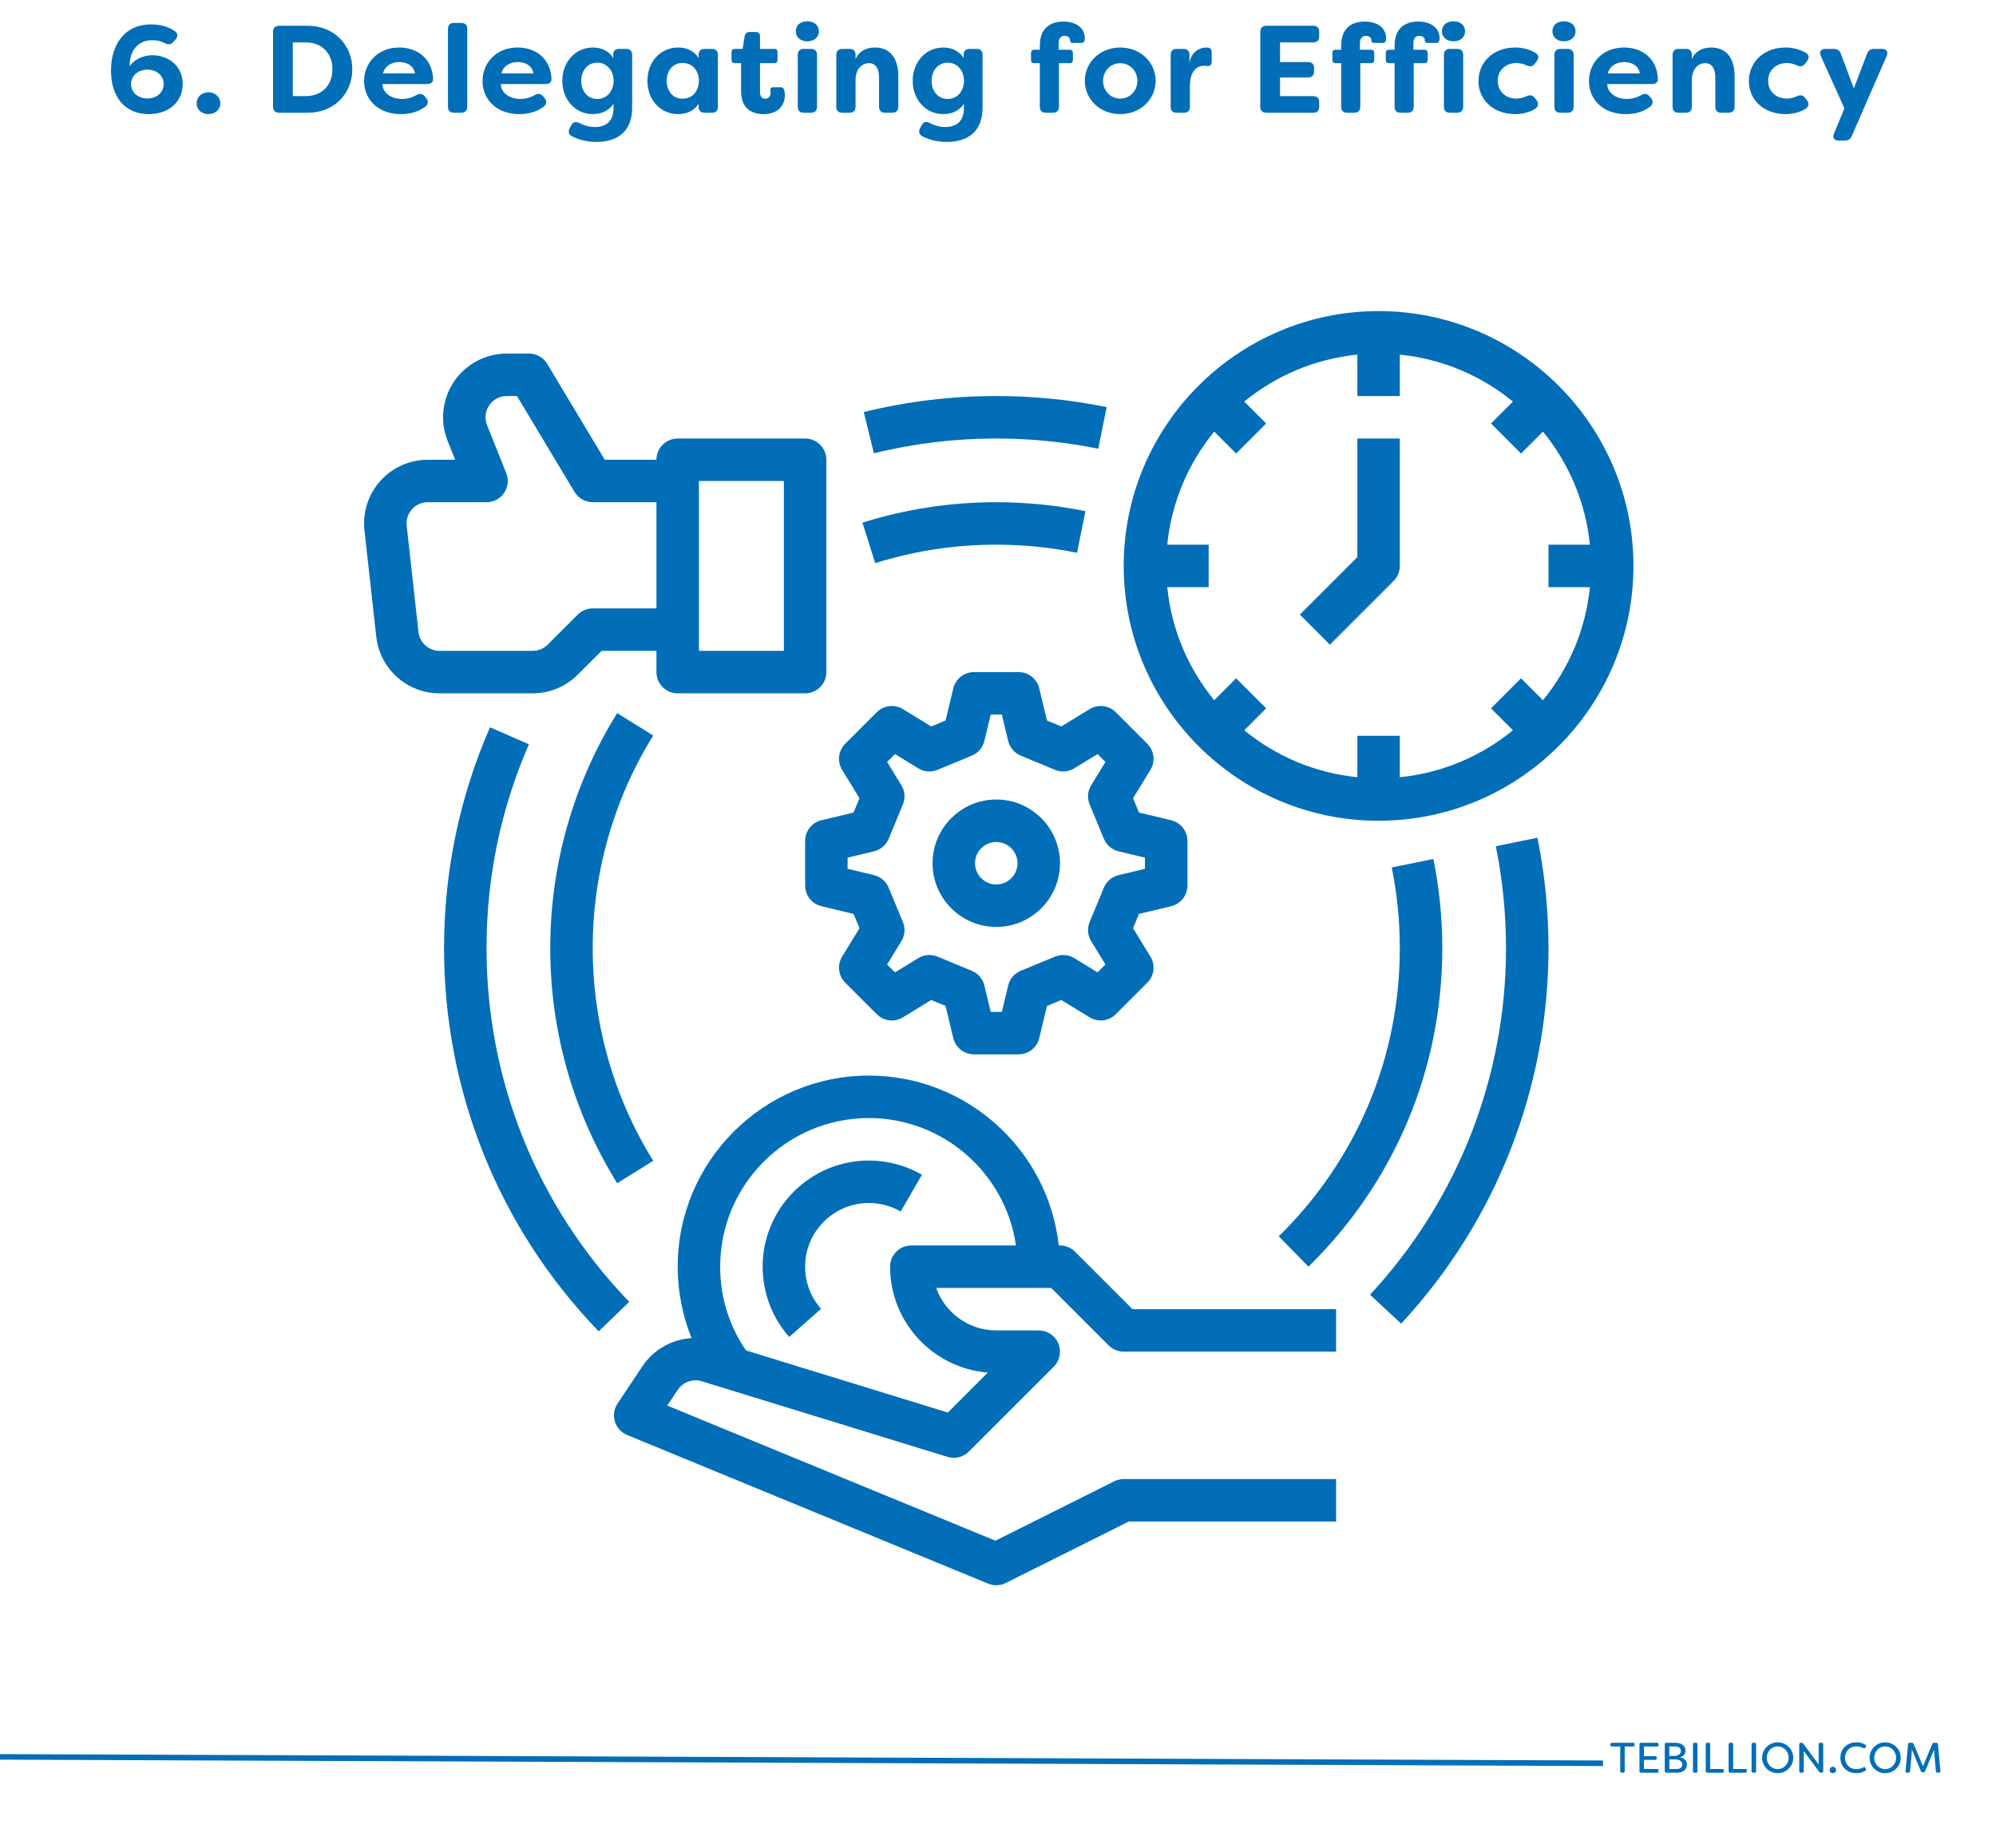 <?xml version="1.0" encoding="UTF-8"?>
<svg xmlns="http://www.w3.org/2000/svg" xmlns:xlink="http://www.w3.org/1999/xlink" width="1080" zoomAndPan="magnify" viewBox="0 0 810 750" height="1000" preserveAspectRatio="xMidYMid meet" version="1.0">
  <defs>
    <g></g>
    <clipPath id="35983fa9a0">
      <path d="M 456 126.266 L 663 126.266 L 663 334 L 456 334 Z M 456 126.266 " clip-rule="nonzero"></path>
    </clipPath>
    <clipPath id="4c604055f0">
      <path d="M 249 436 L 543 436 L 543 643.766 L 249 643.766 Z M 249 436 " clip-rule="nonzero"></path>
    </clipPath>
  </defs>
  <rect x="-81" width="972" fill="#ffffff" y="-75" height="900" fill-opacity="1"></rect>
  <rect x="-81" width="972" fill="#ffffff" y="-75" height="900" fill-opacity="1"></rect>
  <g fill="#016eb7" fill-opacity="1">
    <g transform="translate(653.187, 719.501)">
      <g>
        <path d="M 9.523 -12.141 L 0.938 -12.141 C 0.555 -12.141 0.312 -11.918 0.312 -11.52 L 0.312 -11.258 C 0.312 -10.859 0.555 -10.633 0.938 -10.633 L 4.32 -10.633 L 4.32 -0.625 C 4.32 -0.227 4.543 0 4.945 0 L 5.516 0 C 5.914 0 6.141 -0.227 6.141 -0.625 L 6.141 -10.633 L 9.523 -10.633 C 9.922 -10.633 10.148 -10.859 10.148 -11.258 L 10.148 -11.52 C 10.148 -11.918 9.922 -12.141 9.523 -12.141 Z M 9.523 -12.141 "></path>
      </g>
    </g>
  </g>
  <g fill="#016eb7" fill-opacity="1">
    <g transform="translate(663.644, 719.501)">
      <g>
        <path d="M 8.812 -10.633 C 9.195 -10.633 9.438 -10.859 9.438 -11.258 L 9.438 -11.52 C 9.438 -11.918 9.195 -12.141 8.812 -12.141 L 2.289 -12.141 C 1.891 -12.141 1.664 -11.918 1.664 -11.52 L 1.664 -0.625 C 1.664 -0.227 1.891 0 2.289 0 L 8.812 0 C 9.195 0 9.438 -0.227 9.438 -0.625 L 9.438 -0.883 C 9.438 -1.285 9.195 -1.508 8.812 -1.508 L 3.504 -1.508 L 3.504 -5.203 L 8.047 -5.203 C 8.449 -5.203 8.672 -5.445 8.672 -5.848 L 8.672 -6.07 C 8.672 -6.469 8.449 -6.695 8.047 -6.695 L 3.504 -6.695 L 3.504 -10.633 Z M 8.812 -10.633 "></path>
      </g>
    </g>
  </g>
  <g fill="#016eb7" fill-opacity="1">
    <g transform="translate(673.928, 719.501)">
      <g>
        <path d="M 7.789 -6.227 C 9.367 -6.625 10.078 -7.754 10.078 -9.004 C 10.078 -10.961 8.359 -12.141 6.035 -12.141 L 2.289 -12.141 C 1.891 -12.141 1.664 -11.918 1.664 -11.52 L 1.664 -0.625 C 1.664 -0.227 1.891 0 2.289 0 L 6.59 0 C 9.02 0 10.652 -1.285 10.652 -3.242 C 10.652 -4.734 9.695 -6.02 7.789 -6.227 Z M 6.02 -10.633 C 7.18 -10.633 8.188 -10.027 8.188 -8.863 C 8.188 -7.824 7.406 -6.801 5.344 -6.801 L 3.504 -6.801 L 3.504 -10.633 Z M 6.574 -1.508 L 3.504 -1.508 L 3.504 -5.41 L 5.723 -5.41 C 7.875 -5.41 8.777 -4.387 8.777 -3.312 C 8.777 -2.219 7.859 -1.508 6.574 -1.508 Z M 6.574 -1.508 "></path>
      </g>
    </g>
  </g>
  <g fill="#016eb7" fill-opacity="1">
    <g transform="translate(685.356, 719.501)">
      <g>
        <path d="M 2.289 0 L 2.879 0 C 3.277 0 3.504 -0.227 3.504 -0.625 L 3.504 -11.52 C 3.504 -11.918 3.277 -12.141 2.879 -12.141 L 2.289 -12.141 C 1.891 -12.141 1.664 -11.918 1.664 -11.52 L 1.664 -0.625 C 1.664 -0.227 1.891 0 2.289 0 Z M 2.289 0 "></path>
      </g>
    </g>
  </g>
  <g fill="#016eb7" fill-opacity="1">
    <g transform="translate(690.524, 719.501)">
      <g>
        <path d="M 2.289 0 L 8.414 0 C 8.812 0 9.055 -0.227 9.055 -0.625 L 9.055 -0.883 C 9.055 -1.285 8.812 -1.508 8.414 -1.508 L 3.504 -1.508 L 3.504 -11.52 C 3.504 -11.918 3.277 -12.141 2.879 -12.141 L 2.289 -12.141 C 1.891 -12.141 1.664 -11.918 1.664 -11.52 L 1.664 -0.625 C 1.664 -0.227 1.891 0 2.289 0 Z M 2.289 0 "></path>
      </g>
    </g>
  </g>
  <g fill="#016eb7" fill-opacity="1">
    <g transform="translate(699.836, 719.501)">
      <g>
        <path d="M 2.289 0 L 8.414 0 C 8.812 0 9.055 -0.227 9.055 -0.625 L 9.055 -0.883 C 9.055 -1.285 8.812 -1.508 8.414 -1.508 L 3.504 -1.508 L 3.504 -11.52 C 3.504 -11.918 3.277 -12.141 2.879 -12.141 L 2.289 -12.141 C 1.891 -12.141 1.664 -11.918 1.664 -11.52 L 1.664 -0.625 C 1.664 -0.227 1.891 0 2.289 0 Z M 2.289 0 "></path>
      </g>
    </g>
  </g>
  <g fill="#016eb7" fill-opacity="1">
    <g transform="translate(709.149, 719.501)">
      <g>
        <path d="M 2.289 0 L 2.879 0 C 3.277 0 3.504 -0.227 3.504 -0.625 L 3.504 -11.52 C 3.504 -11.918 3.277 -12.141 2.879 -12.141 L 2.289 -12.141 C 1.891 -12.141 1.664 -11.918 1.664 -11.52 L 1.664 -0.625 C 1.664 -0.227 1.891 0 2.289 0 Z M 2.289 0 "></path>
      </g>
    </g>
  </g>
  <g fill="#016eb7" fill-opacity="1">
    <g transform="translate(714.316, 719.501)">
      <g>
        <path d="M 7.094 0.191 C 10.598 0.191 13.41 -2.621 13.41 -6.07 C 13.41 -9.523 10.598 -12.332 7.094 -12.332 C 3.59 -12.332 0.781 -9.523 0.781 -6.07 C 0.781 -2.621 3.59 0.191 7.094 0.191 Z M 7.094 -1.457 C 4.648 -1.457 2.652 -3.453 2.652 -6.07 C 2.652 -8.691 4.648 -10.684 7.094 -10.684 C 9.539 -10.684 11.535 -8.691 11.535 -6.07 C 11.535 -3.453 9.539 -1.457 7.094 -1.457 Z M 7.094 -1.457 "></path>
      </g>
    </g>
  </g>
  <g fill="#016eb7" fill-opacity="1">
    <g transform="translate(728.485, 719.501)">
      <g>
        <path d="M 2.289 0 L 2.879 0 C 3.277 0 3.504 -0.227 3.504 -0.625 L 3.504 -8.812 L 9.73 -0.383 C 9.938 -0.105 10.184 0 10.512 0 L 10.754 0 C 11.152 0 11.398 -0.227 11.398 -0.625 L 11.398 -11.52 C 11.398 -11.918 11.152 -12.141 10.754 -12.141 L 10.164 -12.141 C 9.766 -12.141 9.539 -11.918 9.539 -11.52 L 9.539 -3.363 L 3.332 -11.762 C 3.121 -12.039 2.879 -12.141 2.551 -12.141 L 2.289 -12.141 C 1.891 -12.141 1.664 -11.918 1.664 -11.52 L 1.664 -0.625 C 1.664 -0.227 1.891 0 2.289 0 Z M 2.289 0 "></path>
      </g>
    </g>
  </g>
  <g fill="#016eb7" fill-opacity="1">
    <g transform="translate(741.543, 719.501)">
      <g>
        <path d="M 2.254 0.191 C 2.984 0.191 3.574 -0.383 3.574 -1.094 C 3.574 -1.82 2.984 -2.41 2.254 -2.41 C 1.527 -2.41 0.953 -1.82 0.953 -1.094 C 0.953 -0.383 1.527 0.191 2.254 0.191 Z M 2.254 0.191 "></path>
      </g>
    </g>
  </g>
  <g fill="#016eb7" fill-opacity="1">
    <g transform="translate(746.069, 719.501)">
      <g>
        <path d="M 7.355 0.191 C 8.934 0.191 10.043 -0.227 10.996 -0.867 C 11.258 -1.059 11.293 -1.301 11.102 -1.664 L 10.945 -1.941 C 10.754 -2.289 10.461 -2.359 10.078 -2.152 C 9.316 -1.734 8.309 -1.457 7.355 -1.457 C 4.371 -1.457 2.652 -3.574 2.652 -6.07 C 2.652 -8.57 4.371 -10.684 7.355 -10.684 C 8.309 -10.684 9.316 -10.406 10.078 -9.992 C 10.461 -9.785 10.754 -9.852 10.945 -10.199 L 11.102 -10.477 C 11.293 -10.84 11.223 -11.117 10.895 -11.344 C 9.957 -11.953 8.863 -12.332 7.355 -12.332 C 3.227 -12.332 0.781 -9.453 0.781 -6.07 C 0.781 -2.688 3.227 0.191 7.355 0.191 Z M 7.355 0.191 "></path>
      </g>
    </g>
  </g>
  <g fill="#016eb7" fill-opacity="1">
    <g transform="translate(757.931, 719.501)">
      <g>
        <path d="M 7.094 0.191 C 10.598 0.191 13.41 -2.621 13.41 -6.07 C 13.41 -9.523 10.598 -12.332 7.094 -12.332 C 3.59 -12.332 0.781 -9.523 0.781 -6.07 C 0.781 -2.621 3.59 0.191 7.094 0.191 Z M 7.094 -1.457 C 4.648 -1.457 2.652 -3.453 2.652 -6.07 C 2.652 -8.691 4.648 -10.684 7.094 -10.684 C 9.539 -10.684 11.535 -8.691 11.535 -6.07 C 11.535 -3.453 9.539 -1.457 7.094 -1.457 Z M 7.094 -1.457 "></path>
      </g>
    </g>
  </g>
  <g fill="#016eb7" fill-opacity="1">
    <g transform="translate(772.099, 719.501)">
      <g>
        <path d="M 1.805 0 L 2.375 0 C 2.777 0 3 -0.191 3.035 -0.59 L 3.801 -9.352 L 7.406 -0.641 C 7.547 -0.312 7.754 -0.156 8.117 -0.156 L 8.414 -0.156 C 8.777 -0.156 9.004 -0.312 9.141 -0.641 L 12.75 -9.352 L 13.496 -0.59 C 13.531 -0.191 13.773 0 14.172 0 L 14.746 0 C 15.16 0 15.387 -0.227 15.352 -0.66 L 14.328 -11.551 C 14.293 -11.953 14.066 -12.141 13.668 -12.141 L 12.766 -12.141 C 12.402 -12.141 12.195 -12.004 12.039 -11.656 L 8.273 -2.621 L 4.492 -11.656 C 4.355 -12.004 4.129 -12.141 3.781 -12.141 L 2.863 -12.141 C 2.48 -12.141 2.254 -11.953 2.219 -11.551 L 1.18 -0.66 C 1.145 -0.227 1.387 0 1.805 0 Z M 1.805 0 "></path>
      </g>
    </g>
  </g>
  <path stroke-linecap="butt" transform="matrix(0.75, 0.003, -0.003, 0.75, -18.666, 711.87)" fill="none" stroke-linejoin="miter" d="M -0.002 1.501 L 892.271 1.498 " stroke="#016eb7" stroke-width="3" stroke-opacity="1" stroke-miterlimit="4"></path>
  <path fill="#016eb7" d="M 197.438 384.84 C 197.438 356.074 203.23 328.234 214.648 302.098 L 198.848 295.195 C 186.477 323.523 180.199 353.684 180.199 384.84 C 180.199 443.156 202.484 498.387 242.949 540.359 L 255.355 528.395 C 218.012 489.652 197.438 438.672 197.438 384.84 " fill-opacity="1" fill-rule="nonzero"></path>
  <g clip-path="url(#35983fa9a0)">
    <path fill="#016eb7" d="M 626.148 284.207 L 617.25 275.316 L 605.062 287.504 L 613.957 296.402 C 601.188 306.855 585.371 313.727 568.062 315.453 L 568.062 298.648 L 550.824 298.648 L 550.824 315.453 C 533.516 313.727 517.699 306.855 504.93 296.402 L 513.82 287.504 L 501.633 275.316 L 492.738 284.207 C 482.281 271.441 475.41 255.625 473.684 238.312 L 490.488 238.312 L 490.488 221.074 L 473.684 221.074 C 475.41 203.766 482.281 187.949 492.738 175.18 L 501.633 184.074 L 513.82 171.887 L 504.93 162.988 C 517.699 152.535 533.516 145.664 550.824 143.938 L 550.824 160.742 L 568.062 160.742 L 568.062 143.938 C 585.371 145.664 601.188 152.535 613.957 162.988 L 605.062 171.887 L 617.25 184.074 L 626.148 175.18 C 636.602 187.949 643.477 203.766 645.199 221.074 L 628.395 221.074 L 628.395 238.312 L 645.199 238.312 C 643.477 255.625 636.602 271.441 626.148 284.207 Z M 559.441 126.266 C 502.414 126.266 456.012 172.664 456.012 229.695 C 456.012 286.727 502.414 333.125 559.441 333.125 C 616.473 333.125 662.871 286.727 662.871 229.695 C 662.871 172.664 616.473 126.266 559.441 126.266 " fill-opacity="1" fill-rule="nonzero"></path>
  </g>
  <path fill="#016eb7" d="M 550.824 226.125 L 527.492 249.457 L 539.68 261.645 L 565.535 235.789 C 567.152 234.172 568.062 231.98 568.062 229.695 L 568.062 177.98 L 550.824 177.98 L 550.824 226.125 " fill-opacity="1" fill-rule="nonzero"></path>
  <path fill="#016eb7" d="M 169.828 256.504 L 165.039 213.406 C 164.766 210.938 165.527 208.559 167.18 206.707 C 168.836 204.855 171.117 203.836 173.602 203.836 L 197.438 203.836 C 200.301 203.836 202.973 202.418 204.578 200.051 C 206.18 197.68 206.504 194.672 205.441 192.016 L 197.656 172.562 C 196.582 169.863 196.895 166.938 198.523 164.531 C 200.152 162.121 202.754 160.742 205.664 160.742 L 209.797 160.742 L 233.145 199.652 C 234.703 202.246 237.508 203.836 240.535 203.836 L 266.391 203.836 L 266.391 246.934 L 240.535 246.934 C 238.25 246.934 236.059 247.844 234.441 249.457 L 222.254 261.645 C 220.625 263.273 218.457 264.172 216.156 264.172 L 178.391 264.172 C 173.992 264.172 170.312 260.875 169.828 256.504 Z M 283.629 195.219 L 318.105 195.219 L 318.105 264.172 L 283.629 264.172 Z M 234.441 273.836 L 244.105 264.172 L 266.391 264.172 L 266.391 272.789 C 266.391 277.551 270.25 281.41 275.012 281.41 L 326.727 281.41 C 331.484 281.41 335.344 277.551 335.344 272.789 L 335.344 186.598 C 335.344 181.84 331.484 177.98 326.727 177.98 L 275.012 177.98 C 270.25 177.98 266.391 181.84 266.391 186.598 L 245.414 186.598 L 222.066 147.688 C 220.512 145.094 217.703 143.504 214.676 143.504 L 205.664 143.504 C 197.074 143.504 189.066 147.75 184.25 154.867 C 179.434 161.98 178.461 170.988 181.652 178.965 L 184.707 186.598 L 173.602 186.598 C 166.258 186.598 159.234 189.738 154.336 195.211 C 149.438 200.684 147.094 208.012 147.902 215.309 L 152.695 258.406 C 154.148 271.52 165.195 281.41 178.391 281.41 L 216.156 281.41 C 223.062 281.41 229.555 278.719 234.441 273.836 " fill-opacity="1" fill-rule="nonzero"></path>
  <g clip-path="url(#4c604055f0)">
    <path fill="#016eb7" d="M 369.82 505.508 C 365.062 505.508 361.203 509.367 361.203 514.125 C 361.203 536.734 378.703 555.332 400.863 557.086 L 384.637 573.316 L 302.734 548.113 C 295.863 538.098 292.25 526.441 292.25 514.125 C 292.25 480.859 319.316 453.793 352.582 453.793 C 382.922 453.793 408.094 476.309 412.289 505.508 Z M 436.25 508.031 C 434.633 506.418 432.441 505.508 430.156 505.508 L 429.668 505.508 C 425.363 466.777 392.441 436.555 352.582 436.555 C 309.812 436.555 275.012 471.355 275.012 514.125 C 275.012 524.09 276.957 533.938 280.637 543.094 C 272.742 543.609 265.25 547.707 260.711 554.516 L 250.602 569.68 C 249.172 571.832 248.773 574.508 249.527 576.977 C 250.281 579.449 252.105 581.445 254.492 582.43 L 401.016 642.766 C 402.07 643.199 403.184 643.414 404.297 643.414 C 405.621 643.414 406.941 643.109 408.152 642.504 L 458.051 617.555 L 542.203 617.555 L 542.203 600.316 L 456.012 600.316 C 454.676 600.316 453.352 600.629 452.156 601.227 L 403.953 625.328 L 270.777 570.492 L 275.055 564.078 C 277.152 560.93 281.145 559.508 284.762 560.617 L 384.527 591.316 C 387.578 592.258 390.898 591.434 393.152 589.172 L 427.629 554.695 C 430.098 552.23 430.832 548.527 429.5 545.305 C 428.164 542.086 425.02 539.984 421.535 539.984 L 404.297 539.984 C 393.062 539.984 383.473 532.777 379.918 522.746 L 426.586 522.746 L 449.918 546.078 C 451.535 547.695 453.727 548.602 456.012 548.602 L 542.203 548.602 L 542.203 531.363 L 459.582 531.363 L 436.25 508.031 " fill-opacity="1" fill-rule="nonzero"></path>
  </g>
  <path fill="#016eb7" d="M 360.625 340.449 L 366.395 326.516 C 367.453 323.965 367.227 321.066 365.785 318.715 L 359.996 309.266 L 363.203 306.059 L 372.648 311.852 C 375.004 313.289 377.902 313.516 380.453 312.461 L 394.383 306.691 C 396.934 305.633 398.824 303.422 399.469 300.734 L 402.035 290.027 L 406.562 290.027 L 409.129 300.734 C 409.773 303.422 411.664 305.633 414.215 306.691 L 428.145 312.461 C 430.695 313.516 433.594 313.289 435.945 311.852 L 445.395 306.059 L 448.602 309.266 L 442.812 318.715 C 441.371 321.066 441.145 323.965 442.199 326.516 L 447.969 340.449 C 449.027 342.996 451.242 344.887 453.926 345.531 L 464.633 348.098 L 464.633 352.629 L 453.926 355.195 C 451.242 355.84 449.027 357.727 447.969 360.277 L 442.199 374.207 C 441.145 376.758 441.371 379.66 442.812 382.012 L 448.602 391.461 L 445.395 394.668 L 435.945 388.875 C 433.594 387.438 430.695 387.207 428.145 388.266 L 414.215 394.035 C 411.664 395.09 409.773 397.305 409.129 399.992 L 406.562 410.695 L 402.035 410.695 L 399.469 399.992 C 398.824 397.305 396.934 395.09 394.383 394.035 L 380.453 388.266 C 377.902 387.207 375.004 387.438 372.648 388.875 L 363.203 394.668 L 359.996 391.461 L 365.785 382.012 C 367.227 379.66 367.453 376.758 366.395 374.207 L 360.625 360.277 C 359.57 357.727 357.355 355.84 354.672 355.195 L 343.965 352.629 L 343.965 348.098 L 354.672 345.531 C 357.355 344.887 359.57 342.996 360.625 340.449 Z M 348.793 323.977 L 346.379 329.793 L 333.336 332.918 C 329.457 333.848 326.727 337.316 326.727 341.301 L 326.727 359.426 C 326.727 363.41 329.457 366.879 333.336 367.809 L 346.379 370.934 L 348.793 376.75 L 341.746 388.25 C 339.664 391.645 340.18 396.027 343 398.844 L 355.816 411.66 C 358.637 414.477 363.016 414.992 366.414 412.914 L 377.91 405.871 L 383.727 408.281 L 386.855 421.324 C 387.785 425.203 391.25 427.934 395.238 427.934 L 413.359 427.934 C 417.344 427.934 420.812 425.203 421.742 421.324 L 424.871 408.281 L 430.688 405.871 L 442.184 412.914 C 445.582 414.996 449.961 414.477 452.781 411.66 L 465.598 398.844 C 468.41 396.027 468.934 391.645 466.852 388.25 L 459.805 376.75 L 462.215 370.934 L 475.258 367.809 C 479.141 366.879 481.871 363.41 481.871 359.426 L 481.871 341.301 C 481.871 337.316 479.141 333.848 475.258 332.918 L 462.215 329.793 L 459.805 323.977 L 466.852 312.477 C 468.934 309.082 468.414 304.699 465.598 301.879 L 452.781 289.066 C 449.961 286.246 445.582 285.727 442.184 287.812 L 430.688 294.855 L 424.871 292.445 L 421.742 279.402 C 420.812 275.523 417.344 272.789 413.359 272.789 L 395.238 272.789 C 391.25 272.789 387.785 275.523 386.855 279.402 L 383.727 292.445 L 377.91 294.855 L 366.414 287.812 C 363.016 285.727 358.637 286.246 355.816 289.066 L 343 301.879 C 340.184 304.699 339.664 309.082 341.746 312.477 L 348.793 323.977 " fill-opacity="1" fill-rule="nonzero"></path>
  <path fill="#016eb7" d="M 404.297 341.742 C 409.051 341.742 412.918 345.613 412.918 350.363 C 412.918 355.113 409.051 358.98 404.297 358.98 C 399.547 358.98 395.68 355.113 395.68 350.363 C 395.68 345.613 399.547 341.742 404.297 341.742 Z M 404.297 376.219 C 418.559 376.219 430.156 364.621 430.156 350.363 C 430.156 336.105 418.559 324.504 404.297 324.504 C 390.039 324.504 378.441 336.105 378.441 350.363 C 378.441 364.621 390.039 376.219 404.297 376.219 " fill-opacity="1" fill-rule="nonzero"></path>
  <path fill="#016eb7" d="M 607.02 343.457 C 609.766 356.988 611.156 370.91 611.156 384.84 C 611.156 437.195 591.559 487.148 555.973 525.504 L 568.609 537.227 C 607.164 495.676 628.395 441.559 628.395 384.84 C 628.395 369.762 626.891 354.684 623.914 340.031 L 607.02 343.457 " fill-opacity="1" fill-rule="nonzero"></path>
  <path fill="#016eb7" d="M 404.297 177.98 C 418.23 177.98 432.152 179.375 445.68 182.117 L 449.105 165.223 C 434.453 162.25 419.379 160.742 404.297 160.742 C 386.113 160.742 368.02 162.926 350.52 167.238 L 354.645 183.977 C 370.793 179.996 387.504 177.98 404.297 177.98 " fill-opacity="1" fill-rule="nonzero"></path>
  <path fill="#016eb7" d="M 250.449 289.441 C 232.688 318.027 223.297 351.02 223.297 384.84 C 223.297 418.66 232.688 451.648 250.449 480.238 L 265.09 471.145 C 249.027 445.285 240.535 415.441 240.535 384.84 C 240.535 354.238 249.027 324.391 265.09 298.535 L 250.449 289.441 " fill-opacity="1" fill-rule="nonzero"></path>
  <path fill="#016eb7" d="M 531 514.102 C 566.016 479.773 585.301 433.871 585.301 384.84 C 585.301 372.66 584.078 360.48 581.68 348.645 L 564.789 352.078 C 566.961 362.785 568.062 373.809 568.062 384.84 C 568.062 429.199 550.613 470.73 518.93 501.793 L 531 514.102 " fill-opacity="1" fill-rule="nonzero"></path>
  <path fill="#016eb7" d="M 404.297 221.074 C 415.328 221.074 426.352 222.18 437.059 224.352 L 440.492 207.457 C 428.656 205.059 416.477 203.836 404.297 203.836 C 385.777 203.836 367.512 206.629 350 212.125 L 355.168 228.57 C 371 223.598 387.531 221.074 404.297 221.074 " fill-opacity="1" fill-rule="nonzero"></path>
  <path fill="#016eb7" d="M 309.488 514.125 C 309.488 524.637 313.312 534.762 320.262 542.637 L 333.188 531.227 C 329.02 526.508 326.727 520.434 326.727 514.125 C 326.727 499.867 338.324 488.27 352.582 488.27 C 357.133 488.27 361.598 489.465 365.504 491.723 L 374.141 476.801 C 367.613 473.027 360.16 471.031 352.582 471.031 C 328.82 471.031 309.488 490.363 309.488 514.125 " fill-opacity="1" fill-rule="nonzero"></path>
  <g fill="#016eb7" fill-opacity="1">
    <g transform="translate(42.822, 45.762)">
      <g>
        <path d="M 17.551 0.555 C 25.871 0.555 31.316 -4.59 31.316 -11.648 C 31.316 -18.91 25.617 -23.348 18.961 -23.348 C 15.633 -23.348 11.902 -21.887 9.785 -18.91 C 9.785 -25.566 13.414 -29.449 19.012 -29.449 C 20.98 -29.449 22.793 -28.996 24.055 -28.242 C 25.418 -27.586 26.477 -27.586 27.484 -28.695 L 28.391 -29.703 C 29.449 -30.863 29.449 -32.227 28.141 -33.133 C 25.418 -35 22.039 -35.855 18.559 -35.855 C 7.414 -35.855 2.219 -27.332 2.219 -17.047 C 2.219 -6.504 7.816 0.555 17.551 0.555 Z M 17.047 -5.801 C 13.062 -5.801 10.34 -8.371 10.34 -11.648 C 10.34 -14.926 13.164 -17.5 17.047 -17.5 C 20.574 -17.5 23.602 -15.18 23.602 -11.648 C 23.602 -8.219 20.727 -5.801 17.047 -5.801 Z M 17.047 -5.801 "></path>
      </g>
    </g>
  </g>
  <g fill="#016eb7" fill-opacity="1">
    <g transform="translate(77.566, 45.762)">
      <g>
        <path d="M 7.012 0.555 C 9.734 0.555 11.852 -1.312 11.852 -3.832 C 11.852 -6.355 9.734 -8.32 7.012 -8.32 C 4.234 -8.32 2.219 -6.355 2.219 -3.832 C 2.219 -1.312 4.234 0.555 7.012 0.555 Z M 7.012 0.555 "></path>
      </g>
    </g>
  </g>
  <g fill="#016eb7" fill-opacity="1">
    <g transform="translate(93.148, 45.762)">
      <g></g>
    </g>
  </g>
  <g fill="#016eb7" fill-opacity="1">
    <g transform="translate(106.864, 45.762)">
      <g>
        <path d="M 6.406 0 L 18.055 0 C 28.797 0 36.109 -7.867 36.109 -17.652 C 36.109 -27.383 28.797 -35.301 18.055 -35.301 L 6.406 -35.301 C 4.84 -35.301 3.934 -34.445 3.934 -32.879 L 3.934 -2.422 C 3.934 -0.855 4.84 0 6.406 0 Z M 11.953 -6.758 L 11.953 -28.543 L 17.246 -28.543 C 23.953 -28.543 28.039 -23.953 28.039 -17.652 C 28.039 -11.398 23.953 -6.758 17.246 -6.758 Z M 11.953 -6.758 "></path>
      </g>
    </g>
  </g>
  <g fill="#016eb7" fill-opacity="1">
    <g transform="translate(146.247, 45.762)">
      <g>
        <path d="M 16.441 0.555 C 19.77 0.555 23.25 -0.203 26.223 -2.371 C 27.586 -3.379 27.688 -4.742 26.676 -5.949 L 26.121 -6.656 C 25.164 -7.816 24.055 -7.918 22.695 -7.16 C 20.727 -6.051 18.809 -5.598 16.945 -5.598 C 11.953 -5.598 8.875 -8.574 8.977 -11.648 L 27.031 -11.648 C 28.543 -11.648 29.551 -12.305 29.5 -13.766 C 29.148 -22.039 23.098 -26.477 15.734 -26.477 C 7.012 -26.477 1.512 -20.172 1.512 -12.859 C 1.512 -5.445 7.16 0.555 16.441 0.555 Z M 9.18 -15.984 C 10.035 -19.363 13.113 -20.574 15.836 -20.574 C 18.508 -20.574 21.484 -19.465 22.188 -15.984 Z M 9.18 -15.984 "></path>
      </g>
    </g>
  </g>
  <g fill="#016eb7" fill-opacity="1">
    <g transform="translate(178.57, 45.762)">
      <g>
        <path d="M 5.648 0 L 8.574 0 C 10.137 0 11.043 -0.855 11.043 -2.422 L 11.043 -34.039 C 11.043 -35.605 10.137 -36.461 8.574 -36.461 L 5.648 -36.461 C 4.086 -36.461 3.227 -35.605 3.227 -34.039 L 3.227 -2.422 C 3.227 -0.855 4.086 0 5.648 0 Z M 5.648 0 "></path>
      </g>
    </g>
  </g>
  <g fill="#016eb7" fill-opacity="1">
    <g transform="translate(194.303, 45.762)">
      <g>
        <path d="M 16.441 0.555 C 19.77 0.555 23.25 -0.203 26.223 -2.371 C 27.586 -3.379 27.688 -4.742 26.676 -5.949 L 26.121 -6.656 C 25.164 -7.816 24.055 -7.918 22.695 -7.16 C 20.727 -6.051 18.809 -5.598 16.945 -5.598 C 11.953 -5.598 8.875 -8.574 8.977 -11.648 L 27.031 -11.648 C 28.543 -11.648 29.551 -12.305 29.5 -13.766 C 29.148 -22.039 23.098 -26.477 15.734 -26.477 C 7.012 -26.477 1.512 -20.172 1.512 -12.859 C 1.512 -5.445 7.16 0.555 16.441 0.555 Z M 9.18 -15.984 C 10.035 -19.363 13.113 -20.574 15.836 -20.574 C 18.508 -20.574 21.484 -19.465 22.188 -15.984 Z M 9.18 -15.984 "></path>
      </g>
    </g>
  </g>
  <g fill="#016eb7" fill-opacity="1">
    <g transform="translate(226.626, 45.762)">
      <g>
        <path d="M 15.531 11.852 C 23.348 11.852 29.906 8.02 29.906 -1.918 L 29.906 -23.5 C 29.906 -25.062 29.047 -25.922 27.484 -25.922 L 24.711 -25.922 C 23.148 -25.922 22.238 -25.164 22.238 -23.703 L 22.238 -22.238 C 20.375 -25.164 17.348 -26.477 13.969 -26.477 C 6.656 -26.477 1.562 -20.375 1.562 -12.961 C 1.562 -5.547 6.656 0.555 13.969 0.555 C 17.348 0.555 20.473 -0.758 22.34 -3.633 L 22.34 -1.715 C 22.34 3.43 19.215 5.801 14.828 5.801 C 12.559 5.801 10.438 5.195 8.473 4.188 C 7.059 3.43 5.949 3.68 5.195 5.094 L 4.59 6.203 C 3.832 7.566 4.086 8.824 5.445 9.531 C 8.168 10.941 11.496 11.852 15.531 11.852 Z M 15.734 -5.598 C 11.699 -5.598 9.23 -8.926 9.23 -12.961 C 9.23 -16.945 11.699 -20.324 15.734 -20.324 C 19.719 -20.324 22.34 -17.098 22.391 -12.961 C 22.34 -8.824 19.719 -5.598 15.734 -5.598 Z M 15.734 -5.598 "></path>
      </g>
    </g>
  </g>
  <g fill="#016eb7" fill-opacity="1">
    <g transform="translate(261.168, 45.762)">
      <g>
        <path d="M 14.02 0.555 C 17.449 0.555 20.473 -0.758 22.34 -3.633 L 22.34 -2.422 C 22.34 -0.855 23.199 0 24.762 0 L 27.738 0 C 29.301 0 30.156 -0.855 30.156 -2.422 L 30.156 -23.5 C 30.156 -25.062 29.301 -25.922 27.738 -25.922 L 24.762 -25.922 C 23.199 -25.922 22.34 -25.062 22.34 -23.5 L 22.34 -22.238 C 20.473 -25.164 17.449 -26.477 14.02 -26.477 C 6.758 -26.477 1.562 -20.574 1.562 -12.961 C 1.562 -5.297 6.758 0.555 14.02 0.555 Z M 15.836 -5.699 C 11.75 -5.699 9.379 -8.926 9.379 -12.961 C 9.379 -16.945 11.75 -20.223 15.836 -20.223 C 19.82 -20.223 22.441 -17.098 22.441 -12.961 C 22.441 -8.824 19.82 -5.699 15.836 -5.699 Z M 15.836 -5.699 "></path>
      </g>
    </g>
  </g>
  <g fill="#016eb7" fill-opacity="1">
    <g transform="translate(295.962, 45.762)">
      <g>
        <path d="M 13.867 0.555 C 18.559 0.555 22.543 -1.766 22.543 -7.363 C 22.543 -7.766 22.441 -8.574 22.238 -9.328 C 22.039 -10.086 21.484 -10.34 20.828 -10.34 L 17.75 -10.34 C 16.895 -10.34 16.59 -9.883 16.691 -8.977 C 16.742 -8.625 16.742 -8.32 16.742 -8.07 C 16.742 -6.707 15.887 -5.699 14.574 -5.699 C 13.414 -5.699 12.457 -6.453 12.457 -8.371 L 12.457 -20.121 L 18.305 -20.121 C 19.113 -20.121 19.566 -20.574 19.566 -21.383 L 19.566 -24.66 C 19.566 -25.469 19.113 -25.922 18.305 -25.922 L 12.457 -25.922 L 12.457 -31.016 C 12.457 -32.125 11.852 -32.781 10.691 -32.781 L 8.219 -32.781 C 7.16 -32.781 6.453 -32.227 6.254 -31.164 L 5.395 -25.922 L 2.219 -25.922 C 1.41 -25.922 0.906 -25.469 0.906 -24.66 L 0.906 -21.383 C 0.906 -20.574 1.41 -20.121 2.219 -20.121 L 4.789 -20.121 L 4.789 -8.625 C 4.789 -1.461 9.48 0.555 13.867 0.555 Z M 13.867 0.555 "></path>
      </g>
    </g>
  </g>
  <g fill="#016eb7" fill-opacity="1">
    <g transform="translate(320.52, 45.762)">
      <g>
        <path d="M 7.109 -28.996 C 9.984 -28.996 11.801 -30.762 11.801 -33.031 C 11.801 -35.352 10.086 -37.117 7.109 -37.117 C 4.086 -37.117 2.422 -35.352 2.422 -33.031 C 2.422 -30.762 4.234 -28.996 7.109 -28.996 Z M 5.648 0 L 8.574 0 C 10.137 0 11.043 -0.855 11.043 -2.422 L 11.043 -23.5 C 11.043 -25.062 10.137 -25.922 8.574 -25.922 L 5.648 -25.922 C 4.086 -25.922 3.227 -25.062 3.227 -23.5 L 3.227 -2.422 C 3.227 -0.855 4.086 0 5.648 0 Z M 5.648 0 "></path>
      </g>
    </g>
  </g>
  <g fill="#016eb7" fill-opacity="1">
    <g transform="translate(336.253, 45.762)">
      <g>
        <path d="M 5.547 0 L 8.523 0 C 10.086 0 10.941 -0.855 10.941 -2.422 L 10.941 -13.211 C 10.941 -18.055 13.719 -20.121 16.391 -20.121 C 19.062 -20.121 20.473 -18.004 20.473 -14.371 L 20.473 -2.422 C 20.473 -0.855 21.332 0 22.895 0 L 25.82 0 C 27.383 0 28.293 -0.855 28.293 -2.422 L 28.293 -14.926 C 28.293 -21.031 25.77 -26.477 18.809 -26.477 C 14.977 -26.477 12.203 -24.762 10.941 -21.785 L 10.941 -23.5 C 10.941 -25.062 10.086 -25.922 8.523 -25.922 L 5.547 -25.922 C 3.984 -25.922 3.125 -25.062 3.125 -23.5 L 3.125 -2.422 C 3.125 -0.855 3.984 0 5.547 0 Z M 5.547 0 "></path>
      </g>
    </g>
  </g>
  <g fill="#016eb7" fill-opacity="1">
    <g transform="translate(368.828, 45.762)">
      <g>
        <path d="M 15.531 11.852 C 23.348 11.852 29.906 8.02 29.906 -1.918 L 29.906 -23.5 C 29.906 -25.062 29.047 -25.922 27.484 -25.922 L 24.711 -25.922 C 23.148 -25.922 22.238 -25.164 22.238 -23.703 L 22.238 -22.238 C 20.375 -25.164 17.348 -26.477 13.969 -26.477 C 6.656 -26.477 1.562 -20.375 1.562 -12.961 C 1.562 -5.547 6.656 0.555 13.969 0.555 C 17.348 0.555 20.473 -0.758 22.34 -3.633 L 22.34 -1.715 C 22.34 3.43 19.215 5.801 14.828 5.801 C 12.559 5.801 10.438 5.195 8.473 4.188 C 7.059 3.43 5.949 3.68 5.195 5.094 L 4.59 6.203 C 3.832 7.566 4.086 8.824 5.445 9.531 C 8.168 10.941 11.496 11.852 15.531 11.852 Z M 15.734 -5.598 C 11.699 -5.598 9.23 -8.926 9.23 -12.961 C 9.23 -16.945 11.699 -20.324 15.734 -20.324 C 19.719 -20.324 22.34 -17.098 22.391 -12.961 C 22.34 -8.824 19.719 -5.598 15.734 -5.598 Z M 15.734 -5.598 "></path>
      </g>
    </g>
  </g>
  <g fill="#016eb7" fill-opacity="1">
    <g transform="translate(403.37, 45.762)">
      <g></g>
    </g>
  </g>
  <g fill="#016eb7" fill-opacity="1">
    <g transform="translate(417.086, 45.762)">
      <g>
        <path d="M 7.312 0 L 10.188 0 C 11.75 0 12.656 -0.855 12.656 -2.422 L 12.656 -20.121 L 17.047 -20.121 C 17.852 -20.121 18.305 -20.574 18.305 -21.383 L 18.305 -24.309 C 18.305 -25.113 17.852 -25.566 17.047 -25.566 L 12.508 -25.566 L 12.508 -28.242 C 12.508 -30.105 13.363 -31.215 14.977 -31.215 C 16.188 -31.215 17.145 -30.512 17.145 -29.551 L 17.145 -29.25 C 17.145 -28.746 17.551 -28.34 18.207 -28.34 L 21.836 -28.34 C 22.492 -28.34 22.945 -28.695 23.047 -29.301 C 23.098 -29.551 23.148 -29.855 23.148 -30.105 C 23.148 -34.898 19.012 -37.016 14.473 -37.016 C 10.137 -37.016 4.891 -35.148 4.891 -27.23 L 4.891 -25.566 L 2.57 -25.566 C 1.766 -25.566 1.312 -25.113 1.312 -24.309 L 1.312 -21.383 C 1.312 -20.574 1.766 -20.121 2.57 -20.121 L 4.891 -20.121 L 4.891 -2.422 C 4.891 -0.855 5.75 0 7.312 0 Z M 7.312 0 "></path>
      </g>
    </g>
  </g>
  <g fill="#016eb7" fill-opacity="1">
    <g transform="translate(438.77, 45.762)">
      <g>
        <path d="M 15.836 0.555 C 24.055 0.555 30.207 -5.496 30.207 -12.961 C 30.207 -20.426 24.055 -26.477 15.836 -26.477 C 7.613 -26.477 1.461 -20.426 1.461 -12.961 C 1.461 -5.445 7.613 0.555 15.836 0.555 Z M 15.836 -5.75 C 11.902 -5.75 8.875 -8.875 8.875 -12.91 C 8.875 -16.996 11.902 -20.121 15.836 -20.121 C 19.719 -20.121 22.793 -16.996 22.793 -12.91 C 22.793 -8.875 19.719 -5.75 15.836 -5.75 Z M 15.836 -5.75 "></path>
      </g>
    </g>
  </g>
  <g fill="#016eb7" fill-opacity="1">
    <g transform="translate(471.95, 45.762)">
      <g>
        <path d="M 5.547 0 L 8.523 0 C 10.086 0 10.941 -0.855 10.941 -2.422 L 10.941 -10.59 C 10.941 -17.098 13.719 -19.062 16.742 -19.062 C 17.145 -19.062 17.551 -19.012 18.004 -18.961 C 19.062 -18.809 19.77 -19.414 19.77 -20.828 L 19.77 -24.359 C 19.77 -25.367 19.516 -26.324 18.305 -26.426 L 17.449 -26.477 C 15.23 -26.477 11.598 -25.012 10.742 -20.273 L 10.742 -23.5 C 10.742 -25.062 9.883 -25.922 8.32 -25.922 L 5.547 -25.922 C 3.984 -25.922 3.125 -25.062 3.125 -23.5 L 3.125 -2.422 C 3.125 -0.855 3.984 0 5.547 0 Z M 5.547 0 "></path>
      </g>
    </g>
  </g>
  <g fill="#016eb7" fill-opacity="1">
    <g transform="translate(493.785, 45.762)">
      <g></g>
    </g>
  </g>
  <g fill="#016eb7" fill-opacity="1">
    <g transform="translate(507.501, 45.762)">
      <g>
        <path d="M 25.418 -28.543 C 26.98 -28.543 27.836 -29.402 27.836 -30.965 L 27.836 -32.879 C 27.836 -34.445 26.98 -35.301 25.418 -35.301 L 6.406 -35.301 C 4.84 -35.301 3.934 -34.445 3.934 -32.879 L 3.934 -2.422 C 3.934 -0.855 4.84 0 6.406 0 L 25.418 0 C 26.98 0 27.836 -0.855 27.836 -2.422 L 27.836 -4.336 C 27.836 -5.898 26.98 -6.758 25.418 -6.758 L 11.953 -6.758 L 11.953 -14.32 L 23.348 -14.32 C 24.914 -14.32 25.77 -15.23 25.77 -16.793 L 25.77 -18.156 C 25.77 -19.719 24.914 -20.574 23.348 -20.574 L 11.953 -20.574 L 11.953 -28.543 Z M 25.418 -28.543 "></path>
      </g>
    </g>
  </g>
  <g fill="#016eb7" fill-opacity="1">
    <g transform="translate(539.37, 45.762)">
      <g>
        <path d="M 7.312 0 L 10.188 0 C 11.75 0 12.656 -0.855 12.656 -2.422 L 12.656 -20.121 L 17.047 -20.121 C 17.852 -20.121 18.305 -20.574 18.305 -21.383 L 18.305 -24.309 C 18.305 -25.113 17.852 -25.566 17.047 -25.566 L 12.508 -25.566 L 12.508 -28.242 C 12.508 -30.105 13.363 -31.215 14.977 -31.215 C 16.188 -31.215 17.145 -30.512 17.145 -29.551 L 17.145 -29.25 C 17.145 -28.746 17.551 -28.34 18.207 -28.34 L 21.836 -28.34 C 22.492 -28.34 22.945 -28.695 23.047 -29.301 C 23.098 -29.551 23.148 -29.855 23.148 -30.105 C 23.148 -34.898 19.012 -37.016 14.473 -37.016 C 10.137 -37.016 4.891 -35.148 4.891 -27.23 L 4.891 -25.566 L 2.57 -25.566 C 1.766 -25.566 1.312 -25.113 1.312 -24.309 L 1.312 -21.383 C 1.312 -20.574 1.766 -20.121 2.57 -20.121 L 4.891 -20.121 L 4.891 -2.422 C 4.891 -0.855 5.75 0 7.312 0 Z M 7.312 0 "></path>
      </g>
    </g>
  </g>
  <g fill="#016eb7" fill-opacity="1">
    <g transform="translate(561.054, 45.762)">
      <g>
        <path d="M 7.312 0 L 10.188 0 C 11.75 0 12.656 -0.855 12.656 -2.422 L 12.656 -20.121 L 17.047 -20.121 C 17.852 -20.121 18.305 -20.574 18.305 -21.383 L 18.305 -24.309 C 18.305 -25.113 17.852 -25.566 17.047 -25.566 L 12.508 -25.566 L 12.508 -28.242 C 12.508 -30.105 13.363 -31.215 14.977 -31.215 C 16.188 -31.215 17.145 -30.512 17.145 -29.551 L 17.145 -29.25 C 17.145 -28.746 17.551 -28.34 18.207 -28.34 L 21.836 -28.34 C 22.492 -28.34 22.945 -28.695 23.047 -29.301 C 23.098 -29.551 23.148 -29.855 23.148 -30.105 C 23.148 -34.898 19.012 -37.016 14.473 -37.016 C 10.137 -37.016 4.891 -35.148 4.891 -27.23 L 4.891 -25.566 L 2.57 -25.566 C 1.766 -25.566 1.312 -25.113 1.312 -24.309 L 1.312 -21.383 C 1.312 -20.574 1.766 -20.121 2.57 -20.121 L 4.891 -20.121 L 4.891 -2.422 C 4.891 -0.855 5.75 0 7.312 0 Z M 7.312 0 "></path>
      </g>
    </g>
  </g>
  <g fill="#016eb7" fill-opacity="1">
    <g transform="translate(582.737, 45.762)">
      <g>
        <path d="M 7.109 -28.996 C 9.984 -28.996 11.801 -30.762 11.801 -33.031 C 11.801 -35.352 10.086 -37.117 7.109 -37.117 C 4.086 -37.117 2.422 -35.352 2.422 -33.031 C 2.422 -30.762 4.234 -28.996 7.109 -28.996 Z M 5.648 0 L 8.574 0 C 10.137 0 11.043 -0.855 11.043 -2.422 L 11.043 -23.5 C 11.043 -25.062 10.137 -25.922 8.574 -25.922 L 5.648 -25.922 C 4.086 -25.922 3.227 -25.062 3.227 -23.5 L 3.227 -2.422 C 3.227 -0.855 4.086 0 5.648 0 Z M 5.648 0 "></path>
      </g>
    </g>
  </g>
  <g fill="#016eb7" fill-opacity="1">
    <g transform="translate(598.47, 45.762)">
      <g>
        <path d="M 16.441 0.555 C 18.809 0.555 21.633 0.051 24.207 -1.41 C 25.871 -2.32 26.074 -3.781 25.113 -5.043 L 24.309 -6.051 C 23.398 -7.262 22.34 -7.312 20.879 -6.656 C 19.215 -5.852 17.602 -5.75 16.895 -5.75 C 12.508 -5.75 9.328 -8.723 9.328 -12.961 C 9.328 -17.195 12.508 -20.172 16.895 -20.172 C 17.602 -20.172 19.215 -20.07 20.879 -19.266 C 22.34 -18.609 23.348 -18.66 24.309 -19.871 L 25.113 -20.879 C 26.074 -22.141 26.023 -23.449 24.66 -24.309 C 21.887 -25.922 18.91 -26.477 16.441 -26.477 C 7.312 -26.477 1.512 -20.375 1.512 -12.809 C 1.512 -5.395 7.414 0.555 16.441 0.555 Z M 16.441 0.555 "></path>
      </g>
    </g>
  </g>
  <g fill="#016eb7" fill-opacity="1">
    <g transform="translate(627.566, 45.762)">
      <g>
        <path d="M 7.109 -28.996 C 9.984 -28.996 11.801 -30.762 11.801 -33.031 C 11.801 -35.352 10.086 -37.117 7.109 -37.117 C 4.086 -37.117 2.422 -35.352 2.422 -33.031 C 2.422 -30.762 4.234 -28.996 7.109 -28.996 Z M 5.648 0 L 8.574 0 C 10.137 0 11.043 -0.855 11.043 -2.422 L 11.043 -23.5 C 11.043 -25.062 10.137 -25.922 8.574 -25.922 L 5.648 -25.922 C 4.086 -25.922 3.227 -25.062 3.227 -23.5 L 3.227 -2.422 C 3.227 -0.855 4.086 0 5.648 0 Z M 5.648 0 "></path>
      </g>
    </g>
  </g>
  <g fill="#016eb7" fill-opacity="1">
    <g transform="translate(643.299, 45.762)">
      <g>
        <path d="M 16.441 0.555 C 19.77 0.555 23.25 -0.203 26.223 -2.371 C 27.586 -3.379 27.688 -4.742 26.676 -5.949 L 26.121 -6.656 C 25.164 -7.816 24.055 -7.918 22.695 -7.16 C 20.727 -6.051 18.809 -5.598 16.945 -5.598 C 11.953 -5.598 8.875 -8.574 8.977 -11.648 L 27.031 -11.648 C 28.543 -11.648 29.551 -12.305 29.5 -13.766 C 29.148 -22.039 23.098 -26.477 15.734 -26.477 C 7.012 -26.477 1.512 -20.172 1.512 -12.859 C 1.512 -5.445 7.16 0.555 16.441 0.555 Z M 9.18 -15.984 C 10.035 -19.363 13.113 -20.574 15.836 -20.574 C 18.508 -20.574 21.484 -19.465 22.188 -15.984 Z M 9.18 -15.984 "></path>
      </g>
    </g>
  </g>
  <g fill="#016eb7" fill-opacity="1">
    <g transform="translate(675.623, 45.762)">
      <g>
        <path d="M 5.547 0 L 8.523 0 C 10.086 0 10.941 -0.855 10.941 -2.422 L 10.941 -13.211 C 10.941 -18.055 13.719 -20.121 16.391 -20.121 C 19.062 -20.121 20.473 -18.004 20.473 -14.371 L 20.473 -2.422 C 20.473 -0.855 21.332 0 22.895 0 L 25.82 0 C 27.383 0 28.293 -0.855 28.293 -2.422 L 28.293 -14.926 C 28.293 -21.031 25.77 -26.477 18.809 -26.477 C 14.977 -26.477 12.203 -24.762 10.941 -21.785 L 10.941 -23.5 C 10.941 -25.062 10.086 -25.922 8.523 -25.922 L 5.547 -25.922 C 3.984 -25.922 3.125 -25.062 3.125 -23.5 L 3.125 -2.422 C 3.125 -0.855 3.984 0 5.547 0 Z M 5.547 0 "></path>
      </g>
    </g>
  </g>
  <g fill="#016eb7" fill-opacity="1">
    <g transform="translate(708.198, 45.762)">
      <g>
        <path d="M 16.441 0.555 C 18.809 0.555 21.633 0.051 24.207 -1.41 C 25.871 -2.32 26.074 -3.781 25.113 -5.043 L 24.309 -6.051 C 23.398 -7.262 22.34 -7.312 20.879 -6.656 C 19.215 -5.852 17.602 -5.75 16.895 -5.75 C 12.508 -5.75 9.328 -8.723 9.328 -12.961 C 9.328 -17.195 12.508 -20.172 16.895 -20.172 C 17.602 -20.172 19.215 -20.07 20.879 -19.266 C 22.34 -18.609 23.348 -18.66 24.309 -19.871 L 25.113 -20.879 C 26.074 -22.141 26.023 -23.449 24.66 -24.309 C 21.887 -25.922 18.91 -26.477 16.441 -26.477 C 7.312 -26.477 1.512 -20.375 1.512 -12.809 C 1.512 -5.395 7.414 0.555 16.441 0.555 Z M 16.441 0.555 "></path>
      </g>
    </g>
  </g>
  <g fill="#016eb7" fill-opacity="1">
    <g transform="translate(737.294, 45.762)">
      <g>
        <path d="M 8.824 11.297 L 11.348 11.297 C 12.707 11.297 13.617 10.742 14.172 9.43 L 28.34 -23.047 C 29.047 -24.762 28.293 -25.922 26.477 -25.922 L 23.199 -25.922 C 21.836 -25.922 20.879 -25.316 20.375 -23.953 L 15.027 -9.883 L 9.734 -23.953 C 9.277 -25.316 8.32 -25.922 6.91 -25.922 L 3.48 -25.922 C 1.664 -25.922 0.855 -24.711 1.613 -23.047 L 11.195 -1.766 L 6.961 8.473 C 6.254 10.137 7.012 11.297 8.824 11.297 Z M 8.824 11.297 "></path>
      </g>
    </g>
  </g>
</svg>

